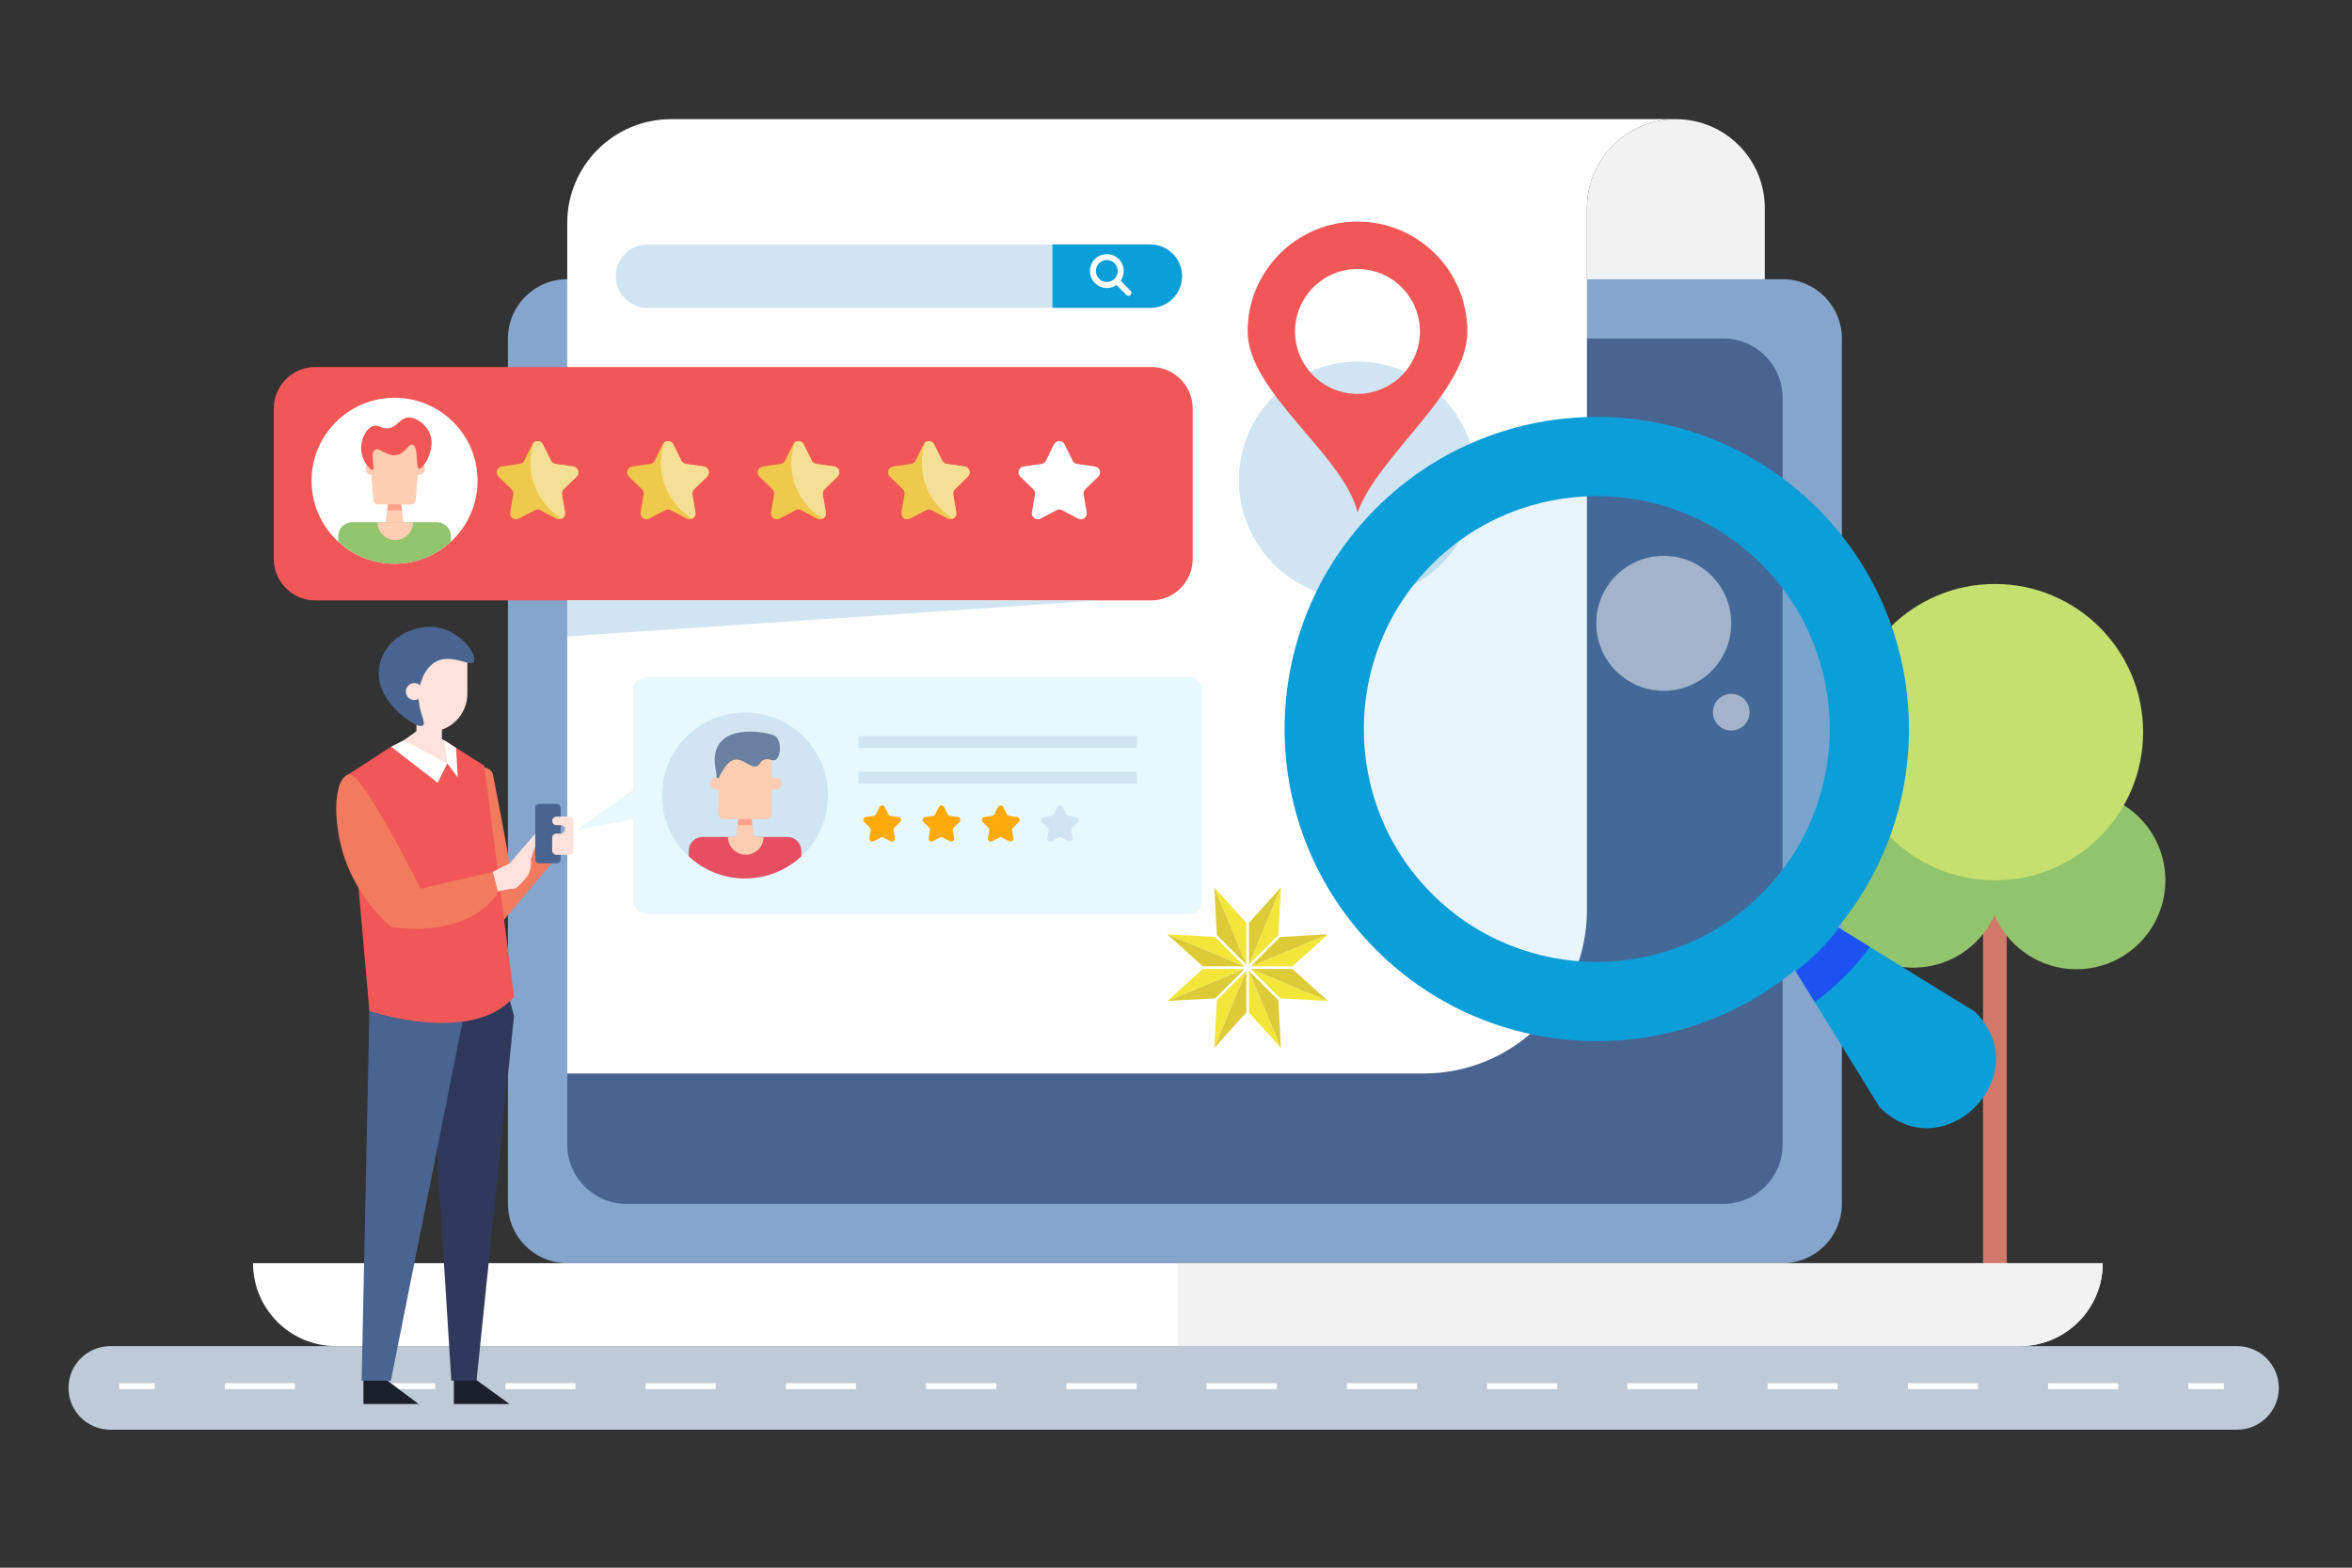 <?xml version="1.0" encoding="utf-8"?>
<!-- Generator: Adobe Illustrator 16.0.0, SVG Export Plug-In . SVG Version: 6.00 Build 0)  -->
<!DOCTYPE svg PUBLIC "-//W3C//DTD SVG 1.1//EN" "http://www.w3.org/Graphics/SVG/1.1/DTD/svg11.dtd">
<svg version="1.1" id="Layer_1" xmlns="http://www.w3.org/2000/svg" xmlns:xlink="http://www.w3.org/1999/xlink" x="0px" y="0px"
	 width="750px" height="500px" viewBox="0 0 750 500" enable-background="new 0 0 750 500" xml:space="preserve">
<rect x="0" y="0" width="750" height="500" fill="#333333" stroke="none"/>
<g id="Background">
</g>
<g id="Objects">
	<g>
		<g>
			<path fill="#BFCAD9" d="M713.34,455.992H35.165c-7.363,0-13.33-5.967-13.33-13.327l0,0c0-7.361,5.967-13.328,13.33-13.328H713.34
				c7.359,0,13.327,5.967,13.327,13.328l0,0C726.666,450.025,720.699,455.992,713.34,455.992z"/>
		</g>
	</g>
	<g>
		<g>
			<g>
				<rect x="38.007" y="441.162" fill="#FFFFFF" width="11.343" height="1.891"/>
			</g>
		</g>
		<g>
			<g>
				<path fill="#FFFFFF" d="M675.445,443.053h-22.36v-1.891h22.36V443.053z M630.724,443.053h-22.361v-1.891h22.361V443.053z
					 M586.002,443.053h-22.359v-1.891h22.359V443.053z M541.281,443.053h-22.36v-1.891h22.36V443.053z M496.56,443.053h-22.36
					v-1.891h22.36V443.053z M451.84,443.053h-22.36v-1.891h22.36V443.053L451.84,443.053z M407.117,443.053h-22.359v-1.891h22.359
					V443.053L407.117,443.053z M362.396,443.053h-22.358v-1.891h22.358V443.053z M317.677,443.053h-22.361v-1.891h22.361V443.053z
					 M272.955,443.053h-22.361v-1.891h22.361V443.053z M228.235,443.053h-22.36v-1.891h22.36V443.053L228.235,443.053z
					 M183.514,443.053h-22.361v-1.891h22.361V443.053z M138.794,443.053h-22.361v-1.891h22.361V443.053z M94.072,443.053h-22.36
					v-1.891h22.36V443.053z"/>
			</g>
		</g>
		<g>
			<g>
				<rect x="697.804" y="441.162" fill="#FFFFFF" width="11.343" height="1.891"/>
			</g>
		</g>
	</g>
	<g>
		<g>
			<g>
				<rect x="632.348" y="255.08" fill="#D17869" width="7.563" height="173.639"/>
			</g>
		</g>
		<g>
			<g>
				<circle fill="#91C46C" cx="662.128" cy="280.775" r="28.357"/>
			</g>
		</g>
		<g>
			<g>
				<circle fill="#91C46C" cx="610.131" cy="280.268" r="28.357"/>
			</g>
		</g>
		<g>
			<g>
				<circle fill="#C6E070" cx="636.129" cy="233.514" r="47.262"/>
			</g>
		</g>
	</g>
	<g>
		<g>
			<path fill="#F2F2F2" d="M562.757,107.955h-56.715v-41.59c0-15.661,12.695-28.357,28.356-28.357l0,0
				c15.661,0,28.357,12.696,28.357,28.357L562.757,107.955L562.757,107.955z"/>
		</g>
	</g>
	<g>
		<g>
			<path fill="#85A5CC" d="M568.428,402.87H180.879c-10.44,0-18.905-8.466-18.905-18.904V107.955
				c0-10.441,8.465-18.905,18.905-18.905h387.549c10.439,0,18.904,8.464,18.904,18.905v276.011
				C587.332,394.404,578.867,402.87,568.428,402.87z"/>
		</g>
	</g>
	<g>
		<g>
			<path fill="#4A6491" d="M180.879,365.061v-238.2c0-10.441,8.465-18.905,18.905-18.905h349.738
				c10.439,0,18.904,8.464,18.904,18.905v238.2c0,10.44-8.465,18.905-18.904,18.905H199.784
				C189.344,383.966,180.879,375.501,180.879,365.061z"/>
		</g>
	</g>
	<g>
		<g>
			<path fill="#FFFFFF" d="M644.047,429.337H107.15c-14.617,0-26.467-11.849-26.467-26.467l0,0h589.83l0,0
				C670.514,417.488,658.664,429.337,644.047,429.337z"/>
		</g>
	</g>
	<g>
		<g>
			<path fill="#F2F2F2" d="M375.599,429.337h268.448c14.617,0,26.467-11.849,26.467-26.467H375.599V429.337z"/>
		</g>
	</g>
	<g>
		<g>
			<path fill="#FFFFFF" d="M506.041,66.365c0-15.661,12.696-28.357,28.357-28.357h-320.39c-18.297,0-33.13,14.833-33.13,33.131
				v271.237H453.96c28.765,0,52.081-23.317,52.081-52.082V66.365z"/>
		</g>
	</g>
	<g>
		<g>
			<path fill="#F25757" d="M367.081,191.492H100.543c-7.31,0-13.233-5.924-13.233-13.233v-47.973
				c0-7.309,5.924-13.233,13.233-13.233h266.538c7.311,0,13.233,5.924,13.233,13.233v47.973
				C380.315,185.567,374.392,191.492,367.081,191.492z"/>
		</g>
	</g>
	<g>
		<g>
			<g>
				<path fill="#FFFFFF" d="M339.483,141.739l2.561,5.182c0.273,0.559,0.807,0.945,1.423,1.034l5.72,0.832
					c1.551,0.225,2.169,2.13,1.047,3.225l-4.14,4.034c-0.444,0.435-0.647,1.061-0.542,1.673l0.977,5.696
					c0.267,1.544-1.354,2.723-2.744,1.993l-5.114-2.69c-0.551-0.289-1.208-0.289-1.759,0l-5.114,2.69
					c-1.39,0.729-3.011-0.449-2.744-1.993l0.977-5.696c0.104-0.613-0.099-1.239-0.543-1.673l-4.139-4.034
					c-1.122-1.094-0.504-3,1.047-3.225l5.72-0.832c0.616-0.089,1.148-0.476,1.423-1.034l2.561-5.182
					C336.785,140.333,338.791,140.333,339.483,141.739z"/>
			</g>
		</g>
	</g>
	<g>
		<g>
			<g>
				<path fill="#E8F8FF" d="M378.961,291.518H206.309c-2.43,0-4.418-1.986-4.418-4.416v-66.786c0-2.43,1.988-4.418,4.418-4.418
					h172.652c2.429,0,4.416,1.988,4.416,4.418v66.786C383.377,289.53,381.39,291.518,378.961,291.518z"/>
			</g>
		</g>
		<g>
			<g>
				<circle fill="#D0E4F2" cx="237.573" cy="253.707" r="26.467"/>
			</g>
		</g>
		<g>
			<g>
				<path fill="#E84E62" d="M251.071,266.939h-26.992c-2.465,0-4.465,2-4.465,4.465v1.703c4.722,4.373,11.021,7.065,17.959,7.065
					c6.941,0,13.239-2.692,17.96-7.065v-1.703C255.533,268.939,253.535,266.939,251.071,266.939z"/>
			</g>
		</g>
		<g>
			<g>
				<path fill="#FFCDB1" d="M244.19,261.27h-13.232c-1.043,0-1.892-0.846-1.892-1.891v-18.905c0-1.043,0.849-1.891,1.892-1.891
					h13.232c1.045,0,1.892,0.848,1.892,1.891v18.905C246.081,260.424,245.235,261.27,244.19,261.27z"/>
			</g>
		</g>
		<g>
			<g>
				<polygon fill="#FFCDB1" points="240.409,266.939 234.737,266.939 235.696,259.379 239.453,259.379 				"/>
			</g>
		</g>
		<g>
			<g>
				<path fill="#FFCDB1" d="M237.81,272.611c3.133,0,5.671-2.538,5.671-5.672h-11.343
					C232.138,270.073,234.679,272.611,237.81,272.611z"/>
			</g>
		</g>
		<g>
			<g>
				<circle fill="#FFCDB1" cx="247.262" cy="249.926" r="1.89"/>
			</g>
		</g>
		<g>
			<g>
				<path fill="#6A80A0" d="M230.248,246.145c1.038-1.647,2.107-3.349,3.78-3.781c2.952-0.761,5.43,3.027,7.563,1.89
					c0.932-0.495,0.731-1.36,1.89-1.89c1.581-0.72,2.736,0.53,3.781,0c1.667-0.842,2.143-5.734,0-7.563
					c-1.501-1.279-22.686-5.671-18.905,11.343c0.427,1.919-0.285,3.724,0,3.781C228.645,249.985,228.961,248.192,230.248,246.145z"
					/>
			</g>
		</g>
		<g>
			<g>
				<circle fill="#FFCDB1" cx="228.357" cy="249.926" r="1.89"/>
			</g>
		</g>
		<g>
			<g>
				<polygon fill="#FF9F87" points="235.218,263.159 239.931,263.159 239.693,261.27 235.456,261.27 				"/>
			</g>
		</g>
		<g>
			<g>
				<rect x="273.729" y="234.802" fill="#D0E4F2" width="88.853" height="3.781"/>
			</g>
		</g>
		<g>
			<g>
				<rect x="273.729" y="246.145" fill="#D0E4F2" width="88.853" height="3.781"/>
			</g>
		</g>
		<g>
			<g>
				<g>
					<g>
						<path fill="#E8F8FF" d="M357.759,257.414l1.125,2.281c0.139,0.279,0.403,0.473,0.712,0.518l2.517,0.365
							c0.775,0.113,1.086,1.064,0.524,1.611l-1.822,1.776c-0.222,0.218-0.323,0.529-0.271,0.836l0.431,2.507
							c0.133,0.771-0.678,1.36-1.372,0.998l-2.25-1.185c-0.275-0.146-0.606-0.146-0.881,0l-2.251,1.185
							c-0.693,0.362-1.504-0.227-1.371-0.998l0.43-2.507c0.052-0.307-0.05-0.618-0.272-0.836l-1.82-1.776
							c-0.562-0.547-0.251-1.498,0.524-1.611l2.517-0.365c0.309-0.045,0.574-0.238,0.713-0.518l1.124-2.281
							C356.408,256.713,357.411,256.713,357.759,257.414z"/>
					</g>
				</g>
			</g>
			<g>
				<g>
					<g>
						<path fill="#D0E4F2" d="M338.854,257.414l1.124,2.281c0.139,0.279,0.404,0.473,0.713,0.518l2.517,0.365
							c0.775,0.113,1.086,1.064,0.523,1.611l-1.821,1.776c-0.222,0.218-0.322,0.529-0.271,0.836l0.43,2.507
							c0.133,0.771-0.678,1.36-1.372,0.998l-2.25-1.185c-0.274-0.146-0.604-0.146-0.881,0l-2.25,1.185
							c-0.694,0.362-1.505-0.227-1.372-0.998l0.431-2.507c0.053-0.307-0.05-0.618-0.272-0.836l-1.82-1.776
							c-0.562-0.547-0.251-1.498,0.524-1.611l2.517-0.365c0.309-0.045,0.573-0.238,0.712-0.518l1.124-2.281
							C337.505,256.713,338.507,256.713,338.854,257.414z"/>
					</g>
				</g>
			</g>
			<g>
				<g>
					<g>
						<path fill="#FFA90B" d="M319.949,257.414l1.124,2.281c0.14,0.279,0.404,0.473,0.713,0.518l2.517,0.365
							c0.774,0.113,1.085,1.064,0.523,1.611l-1.821,1.776c-0.223,0.218-0.323,0.529-0.271,0.836l0.43,2.507
							c0.134,0.771-0.677,1.36-1.372,0.998l-2.25-1.185c-0.274-0.146-0.604-0.146-0.88,0l-2.251,1.185
							c-0.693,0.362-1.504-0.227-1.372-0.998l0.431-2.507c0.052-0.307-0.05-0.618-0.273-0.836l-1.82-1.776
							c-0.562-0.547-0.251-1.498,0.524-1.611l2.517-0.365c0.309-0.045,0.574-0.238,0.713-0.518l1.125-2.281
							C318.6,256.713,319.603,256.713,319.949,257.414z"/>
					</g>
				</g>
			</g>
			<g>
				<g>
					<g>
						<path fill="#FFA90B" d="M301.045,257.414l1.124,2.281c0.139,0.279,0.403,0.473,0.713,0.518l2.516,0.365
							c0.775,0.113,1.085,1.064,0.524,1.611l-1.822,1.776c-0.222,0.218-0.323,0.529-0.271,0.836l0.431,2.507
							c0.133,0.771-0.679,1.36-1.372,0.998l-2.25-1.185c-0.275-0.146-0.605-0.146-0.881,0l-2.25,1.185
							c-0.694,0.362-1.505-0.227-1.372-0.998l0.43-2.507c0.052-0.307-0.05-0.618-0.272-0.836l-1.82-1.776
							c-0.563-0.547-0.251-1.498,0.524-1.611l2.517-0.365c0.308-0.045,0.574-0.238,0.712-0.518l1.125-2.281
							C299.695,256.713,300.698,256.713,301.045,257.414z"/>
					</g>
				</g>
			</g>
			<g>
				<g>
					<g>
						<path fill="#FFA90B" d="M282.14,257.414l1.125,2.281c0.139,0.279,0.404,0.473,0.713,0.518l2.517,0.365
							c0.774,0.113,1.085,1.064,0.523,1.611l-1.822,1.776c-0.222,0.218-0.322,0.529-0.271,0.836l0.43,2.507
							c0.133,0.771-0.677,1.36-1.372,0.998l-2.25-1.185c-0.274-0.146-0.604-0.146-0.881,0l-2.25,1.185
							c-0.693,0.362-1.504-0.227-1.372-0.998l0.431-2.507c0.052-0.307-0.051-0.618-0.273-0.836l-1.82-1.776
							c-0.561-0.547-0.251-1.498,0.524-1.611l2.517-0.365c0.309-0.045,0.574-0.238,0.712-0.518l1.125-2.281
							C280.791,256.713,281.793,256.713,282.14,257.414z"/>
					</g>
				</g>
			</g>
		</g>
	</g>
	<g>
		<g>
			<circle fill="#FFFFFF" cx="125.819" cy="153.327" r="26.467"/>
		</g>
	</g>
	<g>
		<g>
			<path fill="#91C46C" d="M139.314,166.56h-26.991c-2.466,0-4.464,1.999-4.464,4.463v1.705c4.722,4.372,11.019,7.065,17.959,7.065
				c6.942,0,13.239-2.693,17.959-7.065v-1.705C143.778,168.559,141.781,166.56,139.314,166.56z"/>
		</g>
	</g>
	<g>
		<g>
			<path fill="#FFCDB1" d="M130.966,160.889h-10.294c-0.813,0-1.525-0.664-1.595-1.498l-1.567-18.813
				c-0.109-1.297,0.648-2.374,1.693-2.374h13.232c1.045,0,1.802,1.077,1.693,2.374l-1.567,18.813
				C132.491,160.225,131.778,160.889,130.966,160.889z"/>
		</g>
	</g>
	<g>
		<g>
			<polygon fill="#FFCDB1" points="128.655,166.56 122.983,166.56 123.939,158.998 127.698,158.998 			"/>
		</g>
	</g>
	<g>
		<g>
			<path fill="#FFCDB1" d="M126.055,172.231c3.131,0,5.671-2.539,5.671-5.671h-11.343
				C120.384,169.692,122.924,172.231,126.055,172.231z"/>
		</g>
	</g>
	<g>
		<g>
			<circle fill="#FFCDB1" cx="133.617" cy="149.546" r="1.891"/>
		</g>
	</g>
	<g>
		<g>
			<polygon fill="#FF9F87" points="123.461,162.779 128.176,162.779 127.938,160.889 123.699,160.889 			"/>
		</g>
	</g>
	<g>
		<g>
			<circle fill="#FFCDB1" cx="118.493" cy="149.546" r="1.891"/>
		</g>
	</g>
	<g>
		<g>
			<path fill="#F25757" d="M118.868,149.817c0.898-0.346-1.04-5.205,0.674-6.318c1.499-0.974,3.755,2.252,6.988,1.601
				c2.877-0.579,3.721-3.652,5.056-3.284c1.977,0.544,0.864,7.493,2.031,7.73c1.226,0.249,5.953-6.699,3.106-12.026
				c-1.292-2.418-4.248-4.696-6.906-4.296c-2.61,0.394-3.146,3.099-6.147,3.37c-2.213,0.199-2.758-1.192-4.464-0.758
				c-2.5,0.635-4.195,4.343-4.043,7.496C115.34,147.057,118.095,150.114,118.868,149.817z"/>
		</g>
	</g>
	<g>
		<g>
			<g>
				<g>
					<g>
						<path fill="#EFC94C" d="M297.894,141.739l2.559,5.182c0.275,0.559,0.808,0.945,1.424,1.034l5.719,0.832
							c1.551,0.225,2.169,2.13,1.047,3.225l-4.139,4.034c-0.445,0.435-0.648,1.061-0.542,1.673l0.977,5.696
							c0.266,1.544-1.355,2.723-2.744,1.993l-5.115-2.69c-0.551-0.289-1.207-0.289-1.758,0l-5.115,2.69
							c-1.39,0.729-3.01-0.449-2.744-1.993l0.977-5.696c0.105-0.613-0.098-1.239-0.542-1.673l-4.139-4.034
							c-1.123-1.094-0.504-3,1.047-3.225l5.719-0.832c0.617-0.089,1.148-0.476,1.423-1.034l2.56-5.182
							C295.196,140.333,297.201,140.333,297.894,141.739z"/>
					</g>
				</g>
			</g>
			<g>
				<g>
					<path fill="#F5DF94" d="M307.595,148.787l-5.719-0.832c-0.617-0.089-1.148-0.476-1.424-1.034l-2.559-5.182
						c-0.571-1.157-2.02-1.345-2.903-0.598c-0.677,2.05-1.057,4.237-1.057,6.514c0,7.525,4.01,14.096,9.997,17.748
						c0.685-0.356,1.158-1.105,1.006-1.988l-0.977-5.696c-0.105-0.613,0.098-1.239,0.542-1.673l4.139-4.034
						C309.764,150.917,309.146,149.012,307.595,148.787z"/>
				</g>
			</g>
		</g>
		<g>
			<g>
				<g>
					<g>
						<path fill="#EFC94C" d="M256.303,141.739l2.559,5.182c0.275,0.559,0.808,0.945,1.425,1.034l5.719,0.832
							c1.551,0.225,2.169,2.13,1.047,3.225l-4.139,4.034c-0.445,0.435-0.648,1.061-0.543,1.673l0.977,5.696
							c0.266,1.544-1.354,2.723-2.743,1.993l-5.116-2.69c-0.55-0.289-1.208-0.289-1.758,0l-5.116,2.69
							c-1.388,0.729-3.009-0.449-2.742-1.993l0.977-5.696c0.105-0.613-0.098-1.239-0.543-1.673l-4.139-4.034
							c-1.123-1.094-0.504-3,1.047-3.225l5.719-0.832c0.617-0.089,1.148-0.476,1.424-1.034l2.56-5.182
							C253.605,140.333,255.61,140.333,256.303,141.739z"/>
					</g>
				</g>
			</g>
			<g>
				<g>
					<path fill="#F5DF94" d="M266.004,148.787l-5.719-0.832c-0.617-0.089-1.148-0.476-1.425-1.034l-2.559-5.182
						c-0.57-1.157-2.02-1.345-2.904-0.598c-0.675,2.05-1.056,4.237-1.056,6.514c0,7.525,4.01,14.096,9.997,17.748
						c0.685-0.356,1.157-1.105,1.006-1.988l-0.977-5.696c-0.105-0.613,0.098-1.239,0.543-1.673l4.139-4.034
						C268.174,150.917,267.555,149.012,266.004,148.787z"/>
				</g>
			</g>
		</g>
		<g>
			<g>
				<g>
					<g>
						<path fill="#EFC94C" d="M214.712,141.739l2.559,5.182c0.275,0.559,0.808,0.945,1.423,1.034l5.72,0.832
							c1.551,0.225,2.169,2.13,1.047,3.225l-4.14,4.034c-0.444,0.435-0.647,1.061-0.542,1.673l0.978,5.696
							c0.266,1.544-1.355,2.723-2.744,1.993l-5.116-2.69c-0.55-0.289-1.208-0.289-1.757,0l-5.116,2.69
							c-1.389,0.729-3.009-0.449-2.744-1.993l0.978-5.696c0.104-0.613-0.098-1.239-0.542-1.673l-4.139-4.034
							c-1.123-1.094-0.505-3,1.047-3.225l5.719-0.832c0.617-0.089,1.147-0.476,1.423-1.034l2.56-5.182
							C212.015,140.333,214.02,140.333,214.712,141.739z"/>
					</g>
				</g>
			</g>
			<g>
				<g>
					<path fill="#F5DF94" d="M224.414,148.787l-5.72-0.832c-0.616-0.089-1.147-0.476-1.423-1.034l-2.559-5.182
						c-0.57-1.157-2.021-1.345-2.904-0.598c-0.676,2.05-1.056,4.237-1.056,6.514c0,7.525,4.01,14.096,9.997,17.748
						c0.685-0.356,1.158-1.105,1.006-1.988l-0.978-5.696c-0.104-0.613,0.099-1.239,0.542-1.673l4.14-4.034
						C226.583,150.917,225.964,149.012,224.414,148.787z"/>
				</g>
			</g>
		</g>
		<g>
			<g>
				<g>
					<g>
						<path fill="#EFC94C" d="M173.122,141.739l2.559,5.182c0.275,0.559,0.807,0.945,1.423,1.034l5.721,0.832
							c1.551,0.225,2.169,2.13,1.047,3.225l-4.14,4.034c-0.444,0.435-0.647,1.061-0.543,1.673l0.978,5.696
							c0.266,1.544-1.355,2.723-2.743,1.993l-5.116-2.69c-0.55-0.289-1.208-0.289-1.758,0l-5.116,2.69
							c-1.388,0.729-3.009-0.449-2.743-1.993l0.978-5.696c0.104-0.613-0.099-1.239-0.543-1.673l-4.14-4.034
							c-1.123-1.094-0.504-3,1.048-3.225l5.72-0.832c0.616-0.089,1.147-0.476,1.423-1.034l2.559-5.182
							C170.424,140.333,172.429,140.333,173.122,141.739z"/>
					</g>
				</g>
			</g>
			<g>
				<g>
					<path fill="#F5DF94" d="M182.823,148.787l-5.72-0.832c-0.616-0.089-1.147-0.476-1.423-1.034l-2.559-5.182
						c-0.571-1.157-2.021-1.345-2.904-0.598c-0.675,2.05-1.056,4.237-1.056,6.514c0,7.525,4.01,14.096,9.997,17.748
						c0.685-0.356,1.156-1.105,1.006-1.988l-0.978-5.696c-0.104-0.613,0.099-1.239,0.543-1.673l4.14-4.034
						C184.992,150.917,184.374,149.012,182.823,148.787z"/>
				</g>
			</g>
		</g>
	</g>
	<g>
		<g>
			<polygon fill="#D0E4F2" points="180.879,202.966 180.879,191.492 350.807,191.492 			"/>
		</g>
	</g>
	<g>
		<g>
			<circle fill="#D0E4F2" cx="432.875" cy="153.157" r="37.81"/>
		</g>
	</g>
	<g>
		<g>
			<path fill="#F25757" d="M432.873,70.67c-19.352,0-35.037,15.688-35.037,35.04s30.97,39.756,35.037,57.725
				c6.938-18.643,35.041-38.374,35.041-57.725S452.226,70.67,432.873,70.67z M432.873,125.624c-10.979,0-19.913-8.935-19.913-19.916
				s8.934-19.916,19.913-19.916c10.981,0,19.917,8.935,19.917,19.916S443.855,125.624,432.873,125.624z"/>
		</g>
	</g>
	<g>
		<g>
			<path fill="#D0E4F2" d="M366.839,98.185H206.465c-5.581,0-10.106-4.525-10.106-10.107v-0.001c0-5.582,4.525-10.107,10.106-10.107
				h160.374c5.583,0,10.106,4.525,10.106,10.107v0.001C376.946,93.66,372.422,98.185,366.839,98.185z"/>
		</g>
	</g>
	<g>
		<g>
			<path fill="#0B9ED9" d="M366.839,77.97H335.6v20.215h31.239c5.583,0,10.106-4.525,10.106-10.107v-0.001
				C376.946,82.495,372.422,77.97,366.839,77.97z"/>
		</g>
	</g>
	<g>
		<g>
			<g>
				<g>
					<path fill="#FFFFFF" d="M352.942,91.86c-1.438,0-2.791-0.565-3.809-1.59c-2.097-2.111-2.097-5.548,0-7.659
						c2.033-2.051,5.583-2.051,7.617,0c2.096,2.111,2.096,5.548,0,7.659C355.733,91.295,354.383,91.86,352.942,91.86z
						 M352.942,82.911c-0.933,0-1.808,0.366-2.469,1.031c-1.365,1.377-1.365,3.619,0,4.997c1.322,1.329,3.615,1.329,4.938,0
						c1.366-1.377,1.366-3.62,0-4.997C354.75,83.277,353.875,82.911,352.942,82.911z"/>
				</g>
			</g>
		</g>
		<g>
			<g>
				<g>
					<path fill="#FFFFFF" d="M359.847,94.346c-0.243,0-0.485-0.093-0.67-0.28l-3.767-3.796c-0.369-0.37-0.365-0.969,0.004-1.337
						c0.371-0.368,0.97-0.364,1.336,0.006l3.768,3.796c0.369,0.37,0.365,0.969-0.004,1.337
						C360.328,94.255,360.087,94.346,359.847,94.346z"/>
				</g>
			</g>
		</g>
	</g>
	<g>
		<g>
			<g>
				<g>
					<path fill="#0B9ED9" d="M438.783,162.126c-38.875,38.877-38.875,101.909,0,140.785c38.877,38.877,101.908,38.877,140.785,0
						c38.877-38.876,38.877-101.908,0-140.785C540.692,123.251,477.66,123.251,438.783,162.126z M561.725,285.066
						c-28.975,28.974-76.12,28.974-105.096,0c-28.975-28.976-28.973-76.12,0.002-105.094c28.974-28.975,76.117-28.975,105.094,0
						C590.698,208.946,590.698,256.092,561.725,285.066z"/>
				</g>
			</g>
			<g opacity="0.1">
				<g>
					<path fill="#0B9ED9" d="M561.725,285.066c-28.975,28.974-76.12,28.974-105.096,0c-28.975-28.976-28.973-76.12,0.002-105.094
						c28.974-28.975,76.117-28.975,105.094,0C590.698,208.946,590.698,256.092,561.725,285.066z"/>
				</g>
			</g>
			<g>
				<g>
					<path fill="#0B9ED9" d="M629.795,322.702c20.289,20.289-10.146,50.724-30.438,30.435c-13.439-21.795-26.88-43.59-40.32-65.385
						c1.791-1.791,3.582-3.581,5.372-5.37C586.203,295.822,607.998,309.262,629.795,322.702z"/>
				</g>
			</g>
			<g>
				<g>
					<path fill="#1D52F2" d="M572.597,309.738c2.03,3.292,4.062,6.586,6.092,9.879c6.729-4.922,12.665-10.855,17.587-17.586
						c-3.294-2.031-6.587-4.063-9.881-6.094C582.468,301.164,577.823,305.811,572.597,309.738z"/>
				</g>
			</g>
		</g>
		<g opacity="0.5">
			<g>
				<g>
					<circle fill="#FFFFFF" cx="530.537" cy="198.808" r="21.521"/>
				</g>
			</g>
			<g>
				<g>
					<circle fill="#FFFFFF" cx="552.059" cy="227.144" r="5.848"/>
				</g>
			</g>
		</g>
	</g>
	<g>
		<g>
			<polygon fill="#FEE2DB" points="165.737,285.343 166.523,277.764 159.094,280.146 157.065,282.422 			"/>
		</g>
	</g>
	<g>
		<g>
			<polygon fill="#E8F8FF" points="201.891,251.816 184.099,264.621 201.891,261.27 			"/>
		</g>
	</g>
	<g>
		<g>
			<g>
				<g>
					<polygon fill="#1A1F2B" points="144.728,438.326 144.728,447.793 162.445,447.793 150.061,438.795 					"/>
				</g>
			</g>
			<g>
				<g>
					<polygon fill="#1A1F2B" points="115.894,438.326 115.894,447.793 133.477,447.793 122.658,439.68 					"/>
				</g>
			</g>
			<g>
				<g>
					<polygon fill="#30395C" points="136.209,317.948 143.924,440.355 151.959,440.355 163.911,324.033 159.853,309.154 					"/>
				</g>
			</g>
			<g>
				<g>
					<path fill="#F27A5E" d="M157.148,246.939c0,0,5.409,27.05,5.409,29.754l12.174-9.467l1.354,7.869l-15.333,18.249l-4.957-1.772
						l-8.116-39.226c0,0-4.058-8.115,2.707-8.115C157.148,244.232,157.148,246.939,157.148,246.939z"/>
				</g>
			</g>
			<g>
				<g>
					<polygon fill="#4A6491" points="117.925,315.92 115.318,440.355 124.639,440.355 149.066,317.948 					"/>
				</g>
			</g>
			<g>
				<g>
					<path fill="#F25757" d="M124.72,238.146l-13.56,8.793l6.628,75.495c0,0,32.598,11.068,46.123-4.484l-9.47-73.716l-12.768-8.116
						L124.72,238.146z"/>
				</g>
			</g>
			<g>
				<g>
					<path fill="#F27A5E" d="M111.16,246.939c-4.46,1.487-4.771,12.407-2.705,21.639c3.317,14.836,12.572,23.84,16.229,27.052
						c0,0,23.409,4.396,34.023-10.649l-1.561-6.934l-22.994,5.409C134.154,283.456,115.218,245.584,111.16,246.939z"/>
				</g>
			</g>
			<g>
				<g>
					<path fill="#FEE2DB" d="M157.148,278.047l5.409-2.705l8.116-9.469l0.676,2.029l-2.029,6.087v1.524
						c0,1.703-0.598,3.354-1.698,4.655c-1.277,1.517-2.938,3.286-3.71,3.286c-1.354,0-5.203,0.863-5.203,0.863L157.148,278.047z"/>
				</g>
			</g>
			<g>
				<g>
					<path fill="#4A6491" d="M177.556,275.342h-5.648c-0.682,0-1.233-0.552-1.233-1.232v-16.471c0-0.681,0.552-1.231,1.233-1.231
						h5.648c0.681,0,1.233,0.552,1.233,1.231v16.471C178.789,274.79,178.237,275.342,177.556,275.342z"/>
				</g>
			</g>
			<g>
				<g>
					<polygon fill="#FFFFFE" points="128.743,236.117 124.72,238.146 139.565,249.644 142.623,243.468 145.966,247.923 
						145.42,238.498 141.674,236.117 					"/>
				</g>
			</g>
			<g>
				<g>
					<path fill="#FEE2DB" d="M176.084,261.814L176.084,261.814c0,0.748,0.605,1.354,1.352,1.354h1.354
						c0.748,0,1.354,0.605,1.354,1.354l0,0c0,0.746-0.604,1.353-1.354,1.353h-1.354c-0.746,0-1.352,0.604-1.352,1.354v4.058
						c0,0.746,0.605,1.353,1.352,1.353h4.059c0.748,0,1.353-0.605,1.353-1.353v-5.411v-2.705v-1.354
						c0-0.745-0.604-1.352-1.353-1.352h-4.059C176.69,260.464,176.084,261.068,176.084,261.814z"/>
				</g>
			</g>
			<g>
				<g>
					<path fill="#FEE2DB" d="M136.859,233.412h-4.058v-24.346h16.231v12.172C149.033,227.962,143.583,233.412,136.859,233.412z"/>
				</g>
			</g>
			<g>
				<g>
					<path fill="#4A6491" d="M130.774,230.032c-1.056-0.68-12.576-8.079-9.469-18.938c2.442-8.527,11.965-12.407,18.937-10.82
						c6.697,1.525,12.112,8.344,10.819,10.82c-0.938,1.796-7.11-2.865-12.174,0c-3.62,2.051-5.311,7.089-5.411,10.822
						c-0.131,5.001,2.572,8.525,1.355,9.467C133.864,232.131,131.44,230.46,130.774,230.032z"/>
				</g>
			</g>
			<g>
				<g>
					<polygon fill="#FEE2DB" points="128.743,236.117 133.477,232.734 141.674,236.117 142.623,243.468 					"/>
				</g>
			</g>
			<g>
				<g>
					<circle fill="#FEE2DB" cx="132.126" cy="220.563" r="2.706"/>
				</g>
			</g>
		</g>
		<polygon fill="#FEE2DB" points="140.917,237.557 140.917,227.24 133.477,232.734 133.477,236.117 		"/>
	</g>
</g>
<g>
	<polygon fill="#F1E639" points="398.822,309.047 423.462,319.256 408.184,318.411 	"/>
	<polygon fill="#DCCB37" points="398.822,309.047 423.462,319.256 412.127,309.047 	"/>
	<polygon fill="#F1E639" points="396.85,308.202 372.211,297.994 387.487,298.839 	"/>
	<polygon fill="#DCCB37" points="396.85,308.202 372.211,297.994 383.545,308.202 	"/>
	<polygon fill="#F1E639" points="398.822,308.202 423.462,297.994 412.127,308.202 	"/>
	<polygon fill="#DCCB37" points="398.822,308.202 423.462,297.994 408.184,298.839 	"/>
	<polygon fill="#F1E639" points="396.85,309.047 372.211,319.256 383.545,309.047 	"/>
	<polygon fill="#DCCB37" points="396.85,309.047 372.211,319.256 387.487,318.411 	"/>
	<polygon fill="#F1E639" points="398.258,307.64 408.466,283 407.621,298.275 	"/>
	<polygon fill="#DCCB37" points="398.258,307.64 408.466,283 398.258,294.333 	"/>
	<polygon fill="#F1E639" points="397.413,309.61 387.205,334.25 388.049,318.975 	"/>
	<polygon fill="#DCCB37" points="397.413,309.61 387.205,334.25 397.413,322.916 	"/>
	<polygon fill="#F1E639" points="397.413,307.64 387.205,283 397.413,294.333 	"/>
	<polygon fill="#DCCB37" points="397.413,307.64 387.205,283 388.049,298.275 	"/>
	<polygon fill="#F1E639" points="398.258,309.61 408.466,334.25 398.258,322.916 	"/>
	<polygon fill="#DCCB37" points="398.258,309.61 408.466,334.25 407.621,318.975 	"/>
</g>
</svg>
